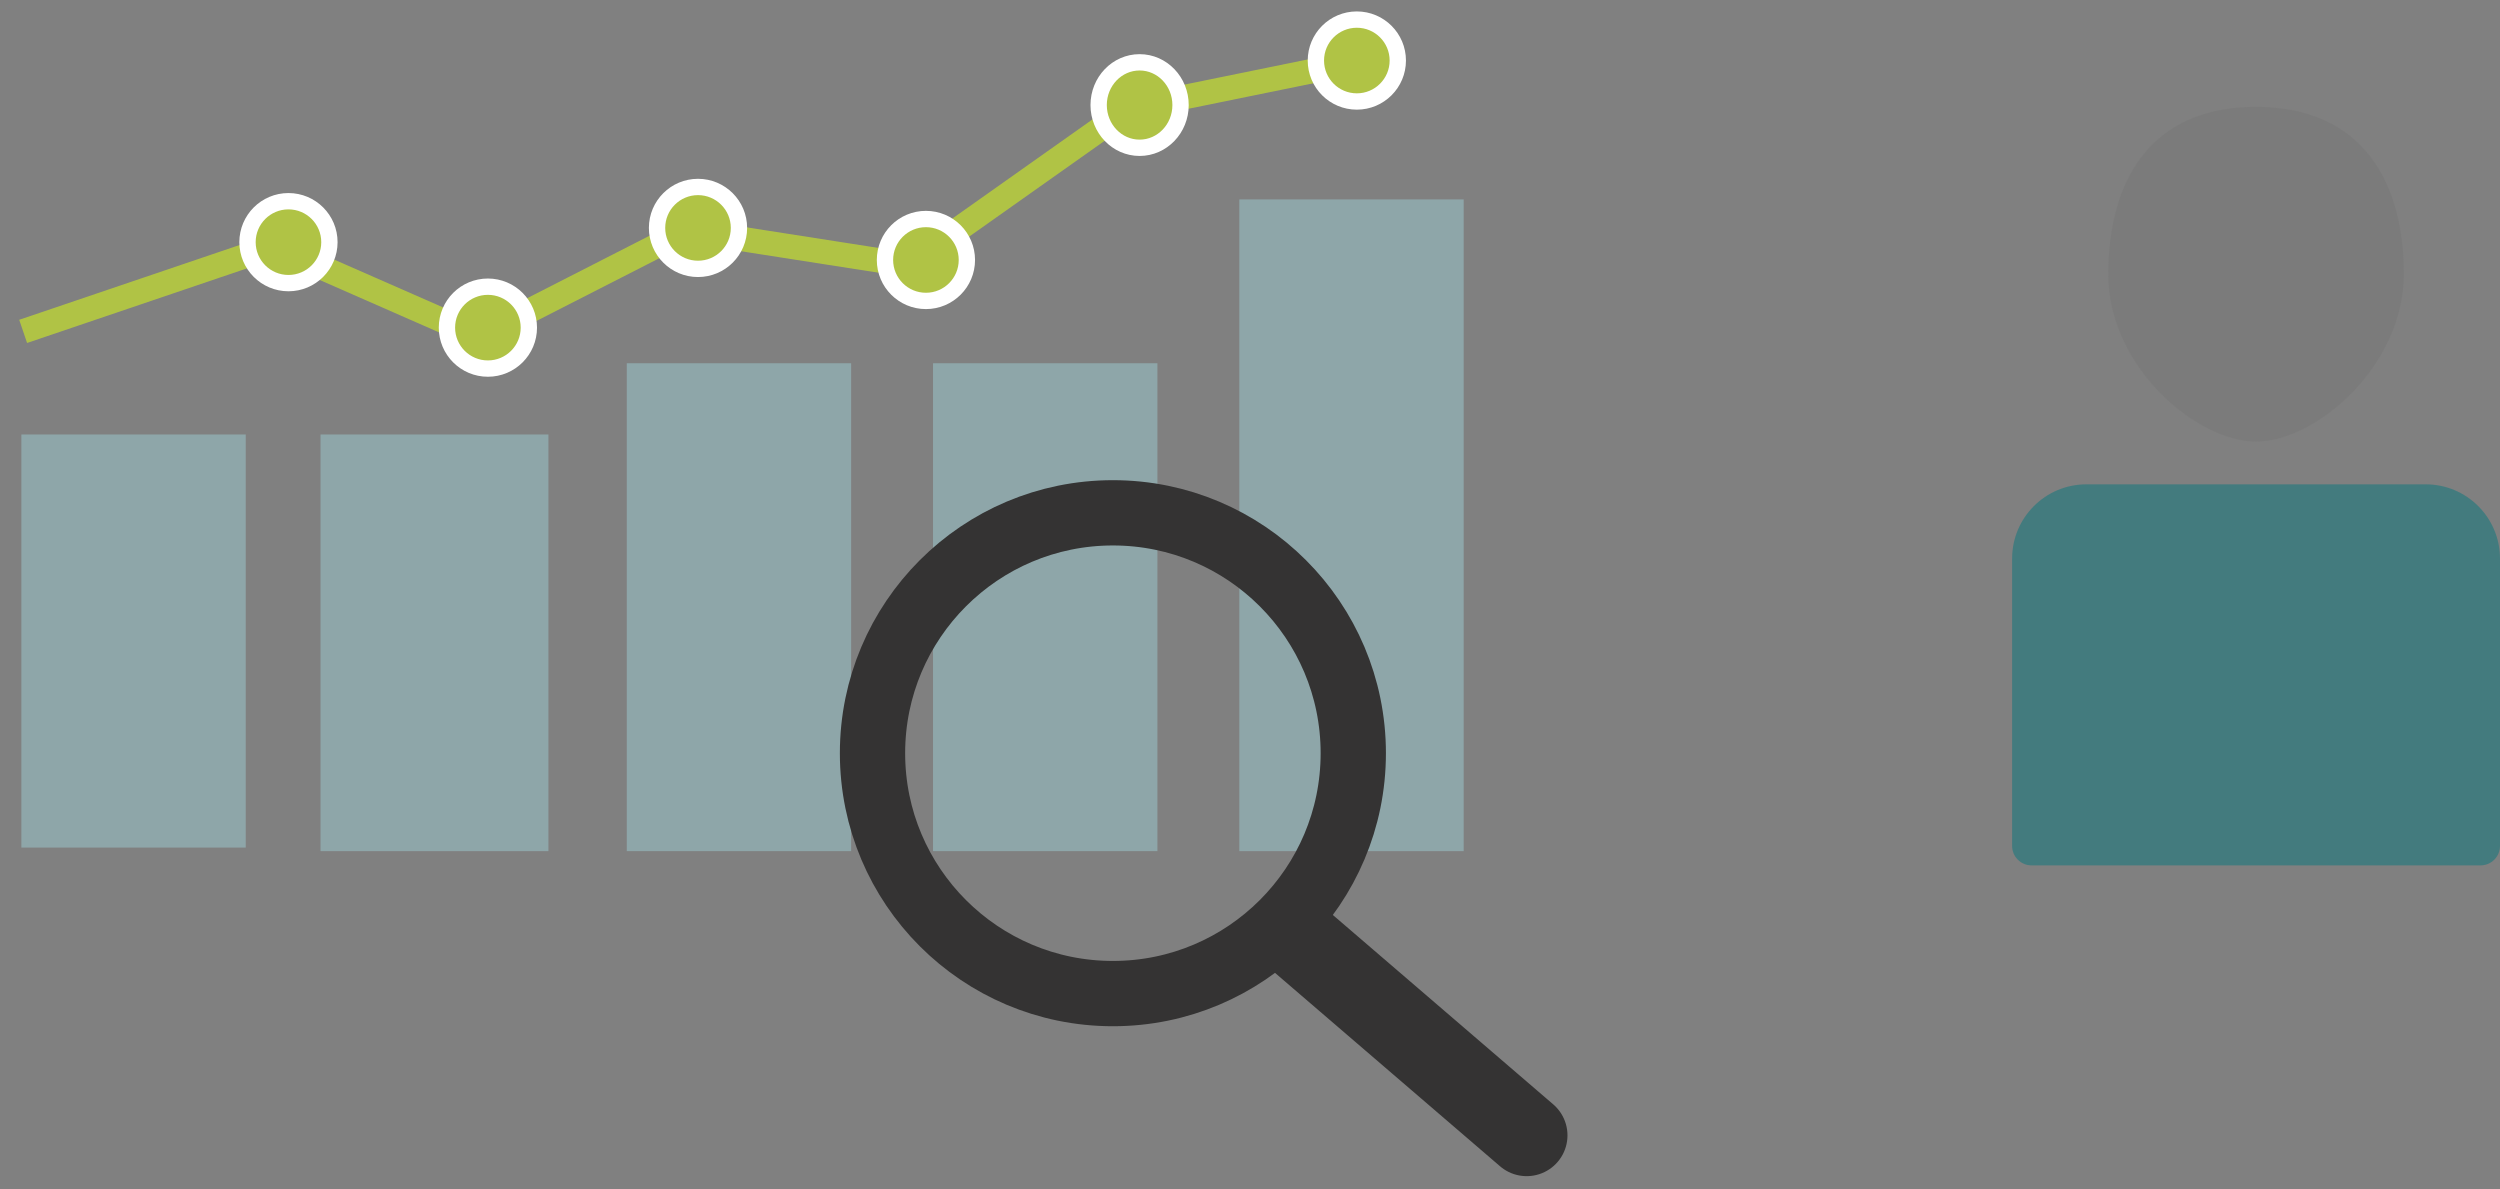 <?xml version="1.0" encoding="UTF-8"?> <svg xmlns="http://www.w3.org/2000/svg" xmlns:xlink="http://www.w3.org/1999/xlink" width="702" height="334" xml:space="preserve" overflow="hidden"><rect width="100%" height="100%" fill="#808080" stroke="none"/><g transform="translate(-2520 -394)"><g><path d="M2526.5 487.051 2596.83 463.187 2654.5 488.5 2712.88 458.696 2774.95 468.393 2837.12 424.422 2895.5 412.5" stroke="#B0C345" stroke-width="6.875" stroke-linecap="butt" stroke-linejoin="miter" stroke-miterlimit="8" stroke-opacity="1" fill="none" fill-rule="evenodd"></path><path d="M2589.5 462C2589.5 455.649 2594.65 450.5 2601 450.5 2607.35 450.5 2612.5 455.649 2612.5 462 2612.5 468.351 2607.35 473.5 2601 473.5 2594.65 473.5 2589.5 468.351 2589.5 462Z" stroke="#FFFFFF" stroke-width="4.583" stroke-linecap="butt" stroke-linejoin="miter" stroke-miterlimit="8" stroke-opacity="1" fill="#B0C345" fill-rule="evenodd" fill-opacity="1"></path><path d="M2645.5 486C2645.5 479.649 2650.65 474.5 2657 474.5 2663.35 474.5 2668.5 479.649 2668.5 486 2668.5 492.351 2663.35 497.5 2657 497.5 2650.65 497.5 2645.5 492.351 2645.5 486Z" stroke="#FFFFFF" stroke-width="4.583" stroke-linecap="butt" stroke-linejoin="miter" stroke-miterlimit="8" stroke-opacity="1" fill="#B0C345" fill-rule="evenodd" fill-opacity="1"></path><path d="M2704.5 458C2704.5 451.649 2709.65 446.5 2716 446.5 2722.35 446.5 2727.5 451.649 2727.5 458 2727.5 464.351 2722.35 469.5 2716 469.5 2709.65 469.5 2704.5 464.351 2704.5 458Z" stroke="#FFFFFF" stroke-width="4.583" stroke-linecap="butt" stroke-linejoin="miter" stroke-miterlimit="8" stroke-opacity="1" fill="#B0C345" fill-rule="evenodd" fill-opacity="1"></path><path d="M2768.5 467C2768.5 460.649 2773.65 455.5 2780 455.5 2786.35 455.5 2791.5 460.649 2791.5 467 2791.5 473.351 2786.35 478.5 2780 478.5 2773.65 478.5 2768.5 473.351 2768.5 467Z" stroke="#FFFFFF" stroke-width="4.583" stroke-linecap="butt" stroke-linejoin="miter" stroke-miterlimit="8" stroke-opacity="1" fill="#B0C345" fill-rule="evenodd" fill-opacity="1"></path><path d="M2828.5 423.5C2828.5 416.873 2833.65 411.5 2840 411.5 2846.35 411.5 2851.5 416.873 2851.5 423.5 2851.5 430.127 2846.35 435.5 2840 435.5 2833.65 435.5 2828.5 430.127 2828.5 423.5Z" stroke="#FFFFFF" stroke-width="4.583" stroke-linecap="butt" stroke-linejoin="miter" stroke-miterlimit="8" stroke-opacity="1" fill="#B0C345" fill-rule="evenodd" fill-opacity="1"></path><path d="M2889.5 411C2889.5 404.649 2894.65 399.5 2901 399.5 2907.35 399.5 2912.5 404.649 2912.5 411 2912.5 417.351 2907.35 422.5 2901 422.5 2894.65 422.5 2889.5 417.351 2889.5 411Z" stroke="#FFFFFF" stroke-width="4.583" stroke-linecap="butt" stroke-linejoin="miter" stroke-miterlimit="8" stroke-opacity="1" fill="#B0C345" fill-rule="evenodd" fill-opacity="1"></path><rect x="2526" y="516" width="63" height="116" fill="#8EA6A9" fill-opacity="1"></rect><rect x="2610" y="516" width="64" height="117" fill="#8EA6A9" fill-opacity="1"></rect><rect x="2696" y="496" width="63" height="137" fill="#8EA6A9" fill-opacity="1"></rect><rect x="2782" y="496" width="63" height="137" fill="#8EA6A9" fill-opacity="1"></rect><rect x="2868" y="450" width="63" height="183" fill="#8EA6A9" fill-opacity="1"></rect><path d="M2765 605.5C2765 568.221 2795.22 538 2832.5 538 2869.78 538 2900 568.221 2900 605.5 2900 642.779 2869.78 673 2832.5 673 2795.22 673 2765 642.779 2765 605.5Z" stroke="#343333" stroke-width="18.333" stroke-linecap="butt" stroke-linejoin="miter" stroke-miterlimit="8" stroke-opacity="1" fill="none" fill-rule="evenodd"></path><path d="M2885.5 658.5 2948.69 712.806" stroke="#343333" stroke-width="22.917" stroke-linecap="round" stroke-linejoin="miter" stroke-miterlimit="8" stroke-opacity="1" fill="none" fill-rule="evenodd"></path><path d="M3105.87 530 3201.13 530C3212.66 530 3222 539.342 3222 550.866L3222 631.539C3222 634.555 3219.55 637 3216.54 637L3090.46 637C3087.45 637 3085 634.555 3085 631.539L3085 550.866C3085 539.342 3094.34 530 3105.87 530Z" fill="#437B7E" fill-rule="evenodd" fill-opacity="1"></path><path d="M3153.5 518C3170.26 518 3194.91 496.965 3195 471.039 3195 445.036 3183.38 424.077 3153.5 424 3123.62 424 3112 445.036 3112 471.039 3112 496.965 3136.74 518 3153.5 518Z" fill="#7B7B7B" fill-rule="evenodd" fill-opacity="1"></path></g></g></svg> 